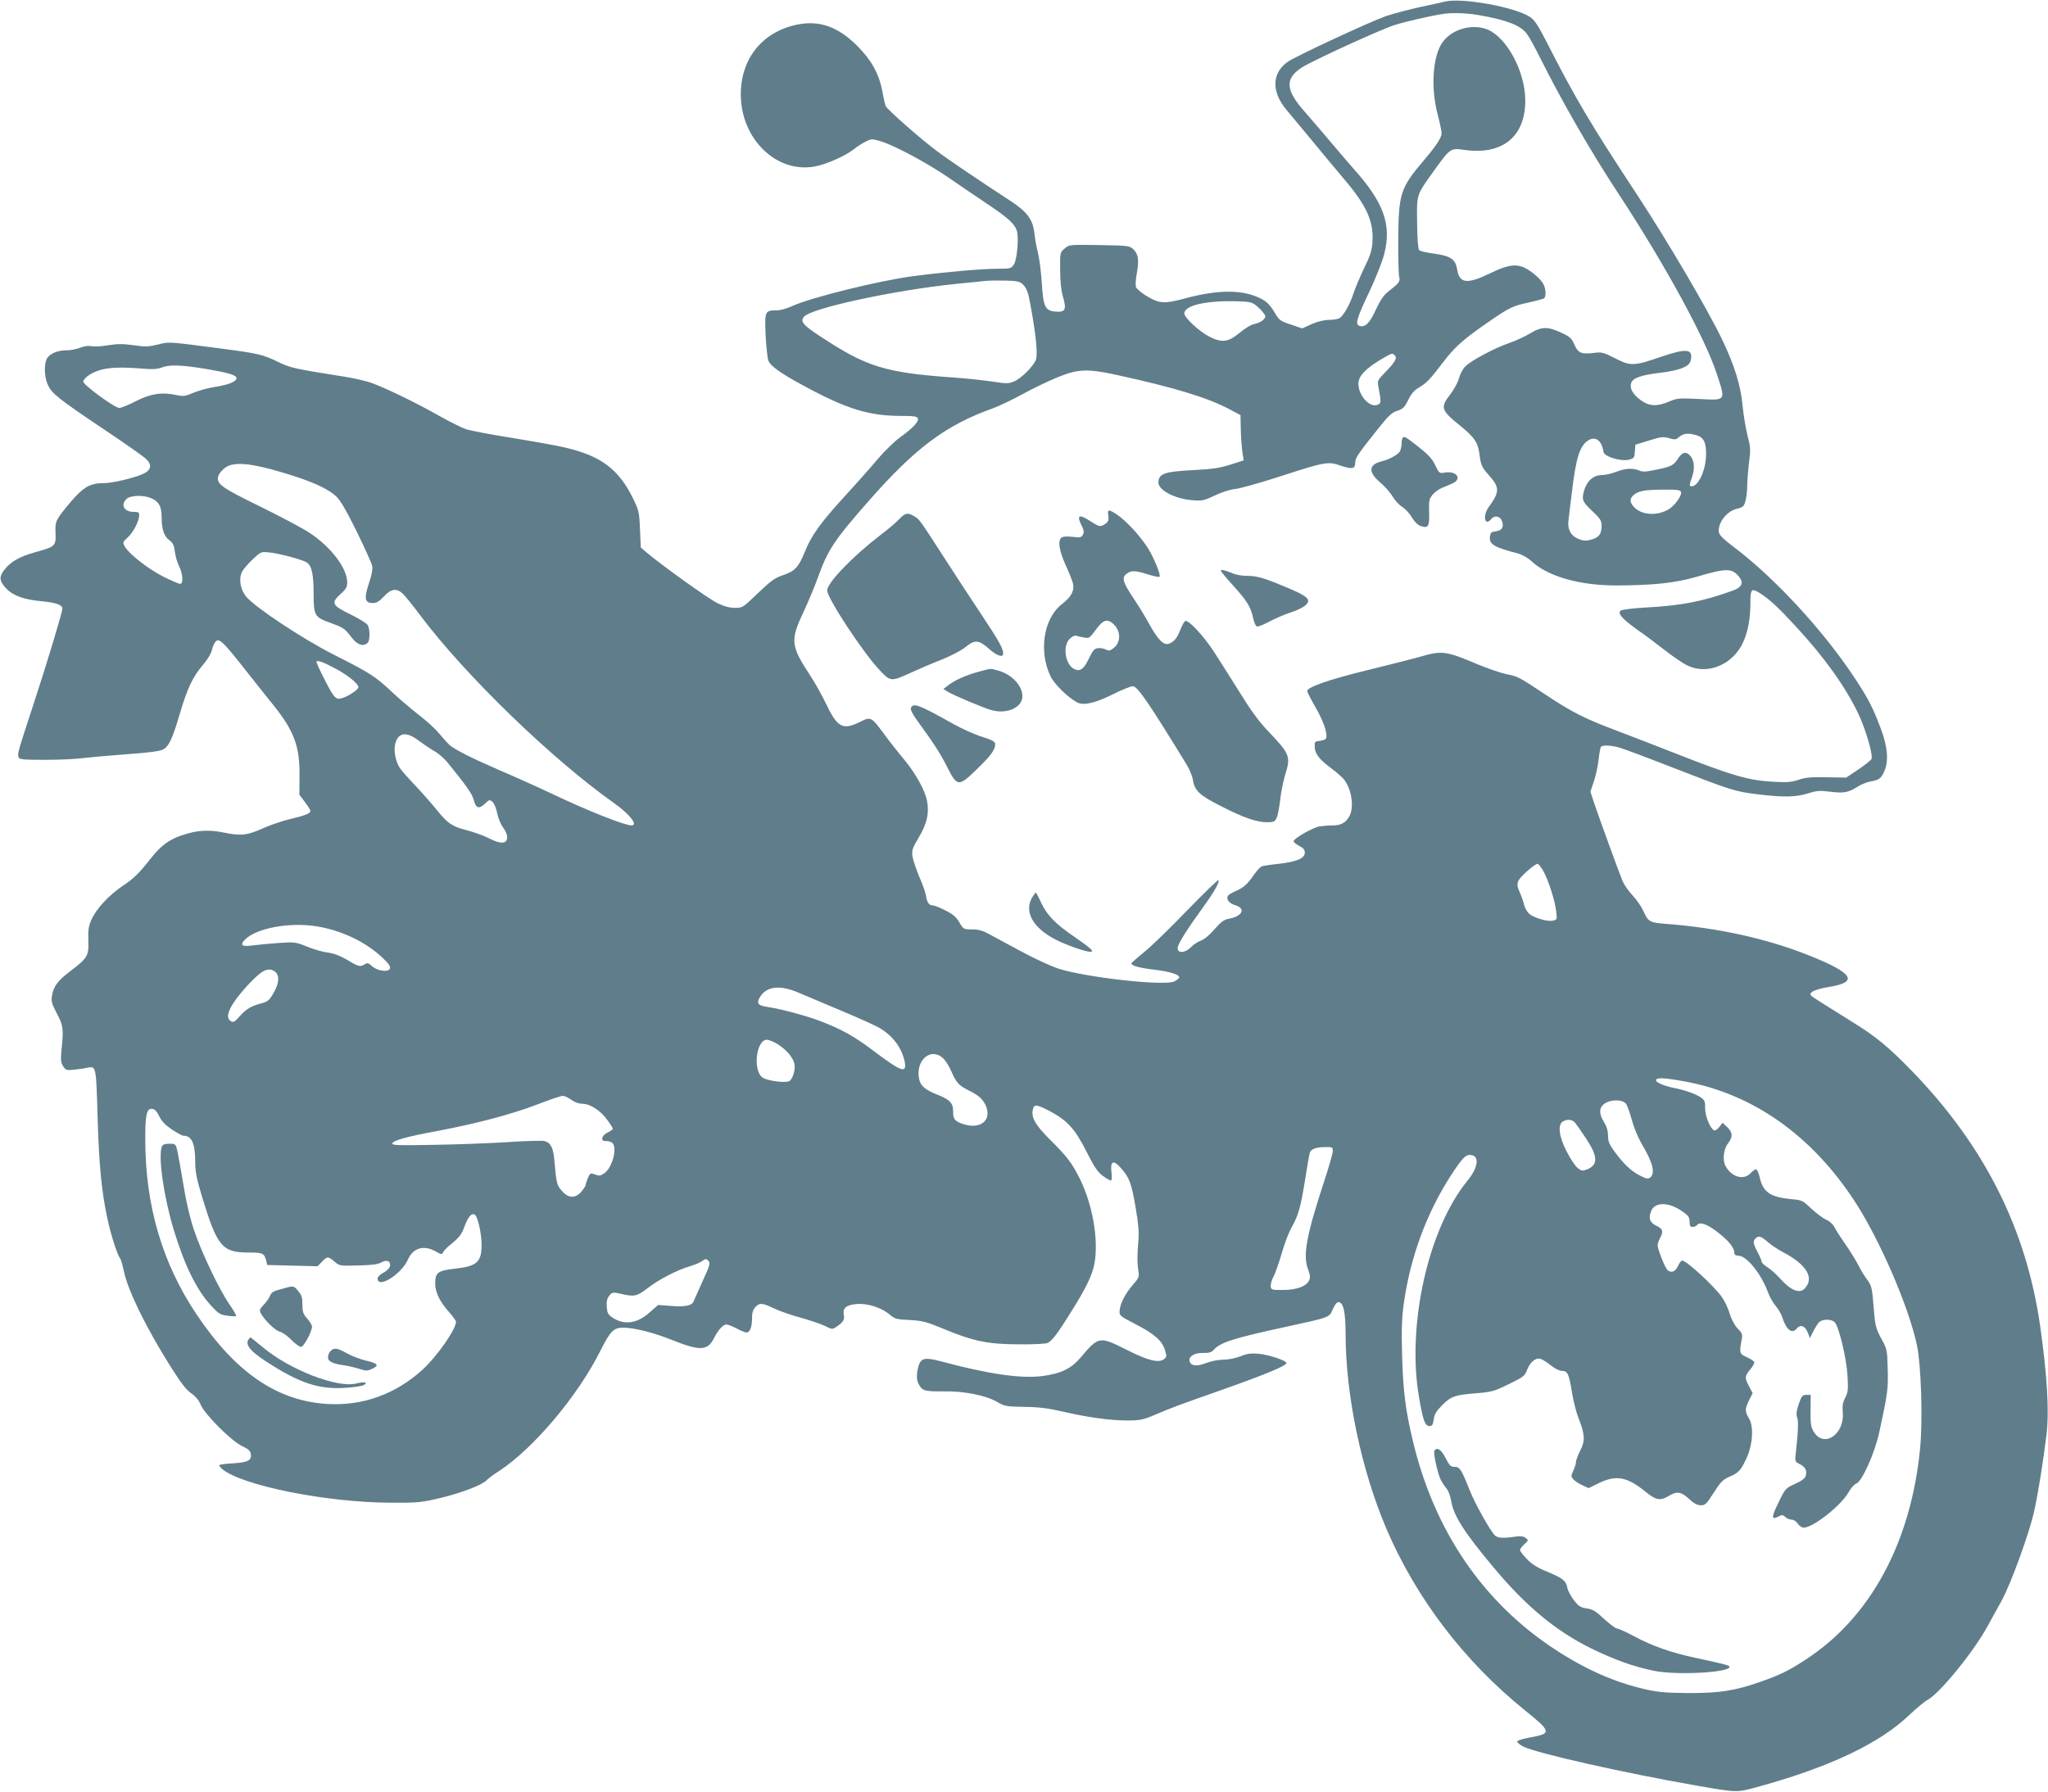 <?xml version="1.0" standalone="no"?>
<!DOCTYPE svg PUBLIC "-//W3C//DTD SVG 20010904//EN"
 "http://www.w3.org/TR/2001/REC-SVG-20010904/DTD/svg10.dtd">
<svg version="1.0" xmlns="http://www.w3.org/2000/svg"
 width="1280pt" height="1120pt" viewBox="0 0 1280 1120"
 preserveAspectRatio="xMidYMid meet">
<g transform="translate(0,1120) scale(0.1,-0.1)"
fill="#607d8b" stroke="none">
<path d="M9030 11190 c-19 -5 -91 -21 -159 -35 -67 -15 -162 -40 -210 -56
-101 -36 -560 -249 -612 -285 -100 -69 -104 -186 -10 -299 25 -30 101 -121
168 -202 67 -82 156 -188 198 -238 137 -162 180 -258 173 -384 -3 -55 -12 -85
-52 -167 -26 -54 -56 -125 -66 -156 -22 -70 -64 -144 -90 -158 -10 -5 -40 -10
-66 -10 -29 0 -69 -10 -106 -26 l-59 -27 -71 24 c-66 22 -74 28 -100 73 -36
60 -59 80 -123 105 -107 41 -254 36 -440 -15 -126 -34 -159 -32 -235 13 -34
21 -66 47 -70 58 -4 11 -2 50 5 86 15 83 10 121 -22 151 -24 22 -32 23 -213
26 -187 3 -188 3 -216 -22 -29 -24 -29 -25 -28 -133 0 -73 6 -128 18 -170 23
-78 14 -96 -47 -91 -65 5 -77 30 -86 184 -5 71 -16 156 -25 189 -8 33 -18 85
-21 116 -9 86 -45 135 -151 204 -195 127 -393 261 -460 312 -101 75 -311 260
-319 281 -3 9 -13 50 -20 90 -21 110 -67 194 -155 283 -121 122 -238 164 -379
135 -216 -45 -351 -212 -351 -436 0 -277 221 -494 461 -451 71 12 193 66 248
110 20 16 53 37 74 47 35 17 39 17 94 0 86 -26 293 -138 418 -224 61 -42 169
-116 241 -164 133 -88 179 -130 190 -174 12 -47 0 -179 -19 -207 -17 -26 -21
-27 -105 -27 -90 0 -322 -20 -522 -46 -215 -28 -643 -134 -760 -188 -30 -14
-72 -26 -93 -26 -77 0 -78 -4 -72 -153 4 -73 11 -144 17 -160 13 -35 74 -79
213 -154 275 -150 414 -193 618 -193 79 0 99 -3 104 -16 7 -19 -33 -62 -113
-119 -33 -24 -94 -83 -135 -131 -40 -48 -131 -151 -202 -228 -157 -172 -215
-251 -257 -356 -39 -96 -62 -121 -137 -146 -48 -15 -75 -35 -155 -111 -94 -91
-97 -93 -145 -93 -32 0 -67 9 -108 29 -55 26 -343 233 -440 314 l-40 34 -5
115 c-5 110 -7 118 -48 201 -75 151 -171 234 -332 285 -81 26 -156 41 -435 87
-121 19 -242 43 -270 51 -27 9 -104 47 -171 85 -144 82 -345 179 -430 208 -33
11 -105 27 -160 36 -323 51 -338 55 -419 94 -90 44 -124 52 -345 81 -350 46
-332 44 -404 26 -58 -14 -78 -15 -151 -4 -67 9 -100 9 -157 0 -40 -7 -88 -10
-105 -6 -21 4 -47 0 -73 -10 -22 -9 -61 -16 -86 -16 -57 0 -108 -23 -123 -56
-17 -37 -13 -114 8 -160 25 -54 63 -85 346 -275 132 -88 253 -173 269 -189 38
-37 31 -70 -21 -93 -57 -26 -191 -57 -241 -57 -79 0 -118 -18 -182 -86 -32
-35 -73 -85 -92 -111 -30 -44 -33 -53 -31 -115 3 -82 0 -85 -130 -121 -98 -28
-152 -59 -192 -112 -33 -43 -29 -71 19 -119 42 -42 111 -65 219 -75 86 -8 127
-23 127 -45 0 -23 -98 -347 -183 -606 -96 -292 -99 -303 -91 -324 5 -14 30
-16 168 -16 88 0 195 5 236 11 41 5 164 16 272 24 132 9 206 19 226 29 37 19
60 67 106 225 47 159 82 232 144 304 32 38 52 72 58 99 5 22 17 46 27 52 22
13 48 -13 198 -204 54 -69 125 -157 157 -197 131 -163 167 -261 164 -449 l-1
-112 34 -45 c19 -25 35 -50 35 -56 0 -16 -32 -29 -126 -51 -49 -12 -124 -37
-168 -57 -100 -45 -140 -50 -246 -28 -96 20 -171 15 -264 -17 -78 -26 -130
-64 -190 -140 -79 -100 -106 -127 -182 -178 -86 -59 -159 -138 -191 -206 -19
-42 -23 -65 -21 -132 4 -97 -5 -111 -111 -192 -81 -61 -107 -97 -116 -155 -6
-34 -1 -51 30 -110 40 -75 43 -96 30 -222 -7 -71 -5 -86 10 -109 16 -25 21
-26 69 -21 28 3 65 8 81 12 56 11 56 13 65 -311 9 -302 25 -463 61 -631 21
-99 62 -228 79 -248 5 -6 16 -43 24 -81 26 -123 137 -350 289 -592 67 -106
100 -150 132 -172 28 -19 48 -44 59 -71 24 -59 191 -227 259 -259 40 -19 53
-31 55 -51 5 -39 -19 -51 -113 -57 -47 -2 -85 -8 -85 -12 0 -4 8 -14 17 -22
117 -103 653 -211 1053 -212 175 -1 192 1 319 31 131 32 259 82 283 110 6 8
41 34 77 57 215 140 494 471 635 755 62 122 81 141 143 141 68 0 193 -32 309
-79 167 -67 217 -65 255 11 27 54 58 88 79 88 9 0 38 -11 64 -25 26 -14 53
-25 61 -25 22 0 35 33 35 87 0 36 6 55 20 71 27 29 43 28 119 -8 35 -17 111
-43 170 -59 58 -16 125 -39 149 -51 39 -20 44 -21 66 -7 44 29 56 47 50 75 -9
45 15 65 82 70 70 5 157 -24 207 -68 29 -25 41 -28 122 -32 79 -4 104 -11 202
-51 194 -81 281 -100 476 -101 98 -1 175 3 186 9 29 16 62 60 146 195 94 150
131 227 145 299 28 147 -11 373 -93 536 -46 92 -80 138 -182 238 -96 96 -122
142 -109 194 8 31 24 29 105 -13 109 -58 157 -110 229 -252 49 -98 71 -130
103 -153 22 -16 44 -29 50 -29 6 0 7 20 4 49 -9 72 10 83 56 32 55 -61 68 -94
94 -246 18 -105 23 -158 18 -210 -8 -89 -8 -140 0 -190 6 -37 3 -44 -33 -85
-48 -55 -81 -118 -84 -162 -3 -32 -1 -34 97 -85 118 -60 169 -105 186 -163 12
-39 11 -44 -7 -57 -33 -25 -99 -8 -229 57 -174 88 -178 87 -289 -44 -61 -72
-122 -102 -239 -118 -134 -18 -340 12 -637 92 -97 26 -124 21 -139 -29 -14
-49 -14 -87 1 -114 22 -42 38 -46 153 -45 129 3 268 -25 341 -68 42 -25 55
-27 167 -29 92 -1 150 -9 237 -29 155 -36 296 -56 405 -56 81 0 99 4 175 36
105 45 126 53 430 160 259 92 390 146 390 163 0 16 -109 52 -174 58 -48 4 -72
1 -114 -16 -31 -12 -75 -21 -107 -21 -31 0 -76 -9 -107 -21 -56 -22 -92 -19
-102 8 -12 30 27 57 82 55 39 -1 54 4 68 20 43 47 123 72 449 143 280 61 273
58 295 111 11 26 26 44 35 44 31 0 45 -62 45 -199 0 -380 97 -844 252 -1211
186 -438 488 -835 870 -1143 163 -131 166 -144 39 -167 -47 -8 -86 -20 -88
-26 -2 -7 16 -22 41 -34 89 -42 620 -162 1071 -241 270 -47 255 -47 407 -5
437 121 745 268 928 442 48 45 100 89 117 97 74 39 286 298 373 457 29 52 70
127 91 165 57 104 173 423 202 555 26 119 57 312 78 485 17 146 4 368 -41 682
-87 600 -346 1117 -795 1582 -154 159 -232 223 -392 321 -65 41 -149 93 -188
118 -69 44 -69 44 -48 62 13 10 58 23 103 30 190 30 154 87 -128 199 -261 104
-570 172 -895 196 -98 8 -106 13 -137 82 -11 25 -41 68 -66 95 -25 27 -52 65
-61 86 -22 51 -149 401 -179 490 l-24 73 21 62 c12 34 25 95 30 135 4 40 11
77 14 82 9 14 64 12 121 -5 27 -8 166 -60 309 -116 388 -151 406 -156 545
-174 166 -20 242 -19 319 5 54 17 75 19 136 11 88 -11 117 -6 173 30 24 15 62
31 85 34 51 9 64 18 84 64 28 64 21 153 -22 266 -52 139 -83 197 -179 340
-192 285 -481 597 -726 785 -104 79 -114 92 -106 132 10 53 58 104 110 117 40
10 46 15 55 49 6 20 11 61 11 90 0 29 5 95 11 147 11 85 10 100 -9 172 -11 43
-25 128 -31 188 -11 124 -51 252 -126 409 -93 194 -345 622 -536 913 -286 434
-389 608 -568 961 -50 97 -71 128 -100 147 -96 62 -426 121 -531 95z m216 -85
c173 -31 257 -63 297 -117 14 -18 50 -84 81 -146 141 -282 318 -589 494 -857
288 -439 537 -895 612 -1122 56 -172 61 -166 -114 -157 -123 6 -134 5 -186
-17 -73 -31 -121 -29 -172 7 -51 37 -73 73 -64 107 8 33 61 53 186 67 115 14
177 38 186 73 19 76 -21 82 -180 28 -174 -60 -194 -61 -291 -11 -73 37 -84 40
-132 34 -79 -10 -101 -1 -123 52 -17 39 -28 49 -82 74 -84 40 -125 39 -196 -5
-32 -19 -90 -46 -131 -60 -88 -30 -236 -108 -273 -146 -15 -14 -32 -47 -39
-72 -6 -26 -31 -71 -56 -104 -63 -81 -57 -98 70 -200 79 -64 104 -100 112
-163 11 -79 14 -89 60 -140 69 -78 69 -104 0 -199 -40 -55 -26 -125 15 -76 21
26 57 19 68 -14 13 -37 -2 -59 -43 -63 -25 -3 -30 -8 -33 -34 -5 -47 27 -66
176 -104 26 -7 61 -27 87 -51 101 -93 299 -149 527 -149 235 1 370 16 501 54
190 56 224 56 270 -5 26 -35 11 -62 -45 -82 -190 -68 -319 -93 -546 -105 -82
-5 -147 -13 -154 -20 -18 -18 11 -51 103 -117 46 -32 125 -91 176 -131 50 -39
113 -82 139 -94 126 -62 286 5 349 146 30 66 45 148 45 246 0 86 7 93 58 61
61 -39 110 -84 225 -208 182 -197 311 -378 393 -550 44 -93 91 -253 81 -279
-3 -8 -40 -38 -82 -66 l-76 -51 -122 2 c-96 2 -134 -1 -176 -16 -45 -15 -73
-17 -160 -12 -155 9 -255 38 -601 174 -118 46 -287 112 -375 145 -204 77 -279
115 -446 226 -169 112 -169 112 -245 128 -35 7 -116 35 -181 62 -195 83 -222
86 -359 46 -49 -14 -199 -52 -334 -85 -234 -57 -370 -105 -370 -129 0 -7 25
-55 55 -107 53 -93 78 -175 59 -193 -5 -5 -22 -10 -39 -12 -27 -3 -30 -6 -28
-37 2 -44 26 -76 102 -133 34 -25 71 -58 82 -72 46 -59 63 -170 34 -226 -22
-42 -53 -60 -105 -60 -25 0 -62 -3 -83 -6 -43 -8 -162 -76 -162 -93 0 -6 16
-19 35 -29 26 -13 35 -23 35 -42 0 -36 -50 -57 -162 -70 -50 -5 -99 -13 -108
-16 -8 -4 -29 -26 -46 -50 -41 -60 -66 -83 -115 -104 -23 -10 -45 -23 -49 -29
-13 -22 6 -48 45 -60 69 -20 45 -70 -42 -85 -28 -5 -48 -20 -88 -66 -30 -35
-64 -63 -84 -70 -18 -6 -46 -24 -61 -40 -37 -38 -85 -42 -85 -7 0 24 58 116
164 262 64 88 101 154 91 163 -3 3 -91 -82 -196 -190 -104 -108 -224 -225
-267 -259 -42 -34 -78 -66 -80 -70 -6 -15 48 -30 143 -41 93 -11 155 -30 155
-47 0 -6 -14 -18 -30 -26 -60 -31 -559 25 -729 81 -44 15 -147 62 -228 106
-82 44 -172 93 -202 109 -40 22 -67 29 -106 29 -52 0 -54 1 -79 44 -20 34 -40
51 -88 75 -33 17 -69 31 -78 31 -24 0 -36 18 -43 62 -3 20 -22 73 -42 118 -19
46 -38 102 -42 126 -5 38 -1 51 40 120 49 82 65 148 52 222 -11 66 -68 171
-141 260 -38 45 -96 119 -129 164 -80 108 -82 109 -150 75 -110 -54 -142 -35
-216 121 -23 48 -65 123 -94 167 -124 189 -127 222 -42 401 30 66 70 160 87
209 65 180 103 237 320 484 291 331 481 473 774 578 39 14 123 54 187 89 63
35 162 82 220 106 128 52 186 54 369 14 366 -80 572 -143 711 -218 l62 -33 2
-90 c1 -49 6 -113 10 -142 l8 -51 -84 -27 c-67 -21 -114 -28 -234 -34 -177 -9
-214 -22 -215 -77 0 -48 101 -102 210 -111 64 -5 74 -3 142 29 42 21 96 38
128 41 30 3 154 38 275 77 286 93 306 97 384 69 71 -24 91 -20 91 17 0 30 14
52 133 201 74 94 95 114 130 125 36 12 46 22 68 67 17 36 37 60 62 75 55 33
73 52 153 157 75 100 132 150 294 261 124 86 146 96 245 117 45 10 88 22 94
25 17 11 13 68 -7 97 -21 32 -67 71 -109 93 -56 28 -110 21 -212 -29 -152 -74
-200 -69 -214 22 -10 62 -41 83 -141 97 -47 6 -90 16 -96 22 -7 7 -12 71 -13
170 -2 183 -7 169 104 325 104 144 104 144 191 132 239 -34 382 83 381 311 -1
178 -114 390 -235 441 -105 43 -245 -4 -295 -100 -51 -96 -58 -276 -18 -429
14 -53 25 -107 25 -119 0 -28 -36 -82 -114 -173 -144 -170 -155 -205 -157
-493 -1 -113 2 -218 6 -233 7 -28 0 -38 -70 -92 -26 -20 -48 -52 -76 -112 -39
-86 -68 -114 -105 -100 -25 10 -14 48 67 218 39 83 80 187 91 232 46 182 -3
320 -192 531 -34 39 -104 120 -155 181 -52 61 -119 140 -150 175 -122 137
-126 208 -17 278 72 45 487 235 577 264 69 22 225 58 305 70 57 9 143 6 226
-8z m-2852 -1684 c16 -15 29 -43 36 -75 39 -193 57 -346 46 -390 -9 -37 -92
-122 -137 -140 -36 -15 -49 -15 -132 -2 -51 8 -162 20 -247 26 -427 30 -543
66 -830 255 -113 74 -131 96 -104 126 48 54 573 166 947 204 84 8 168 17 187
19 19 2 74 3 122 2 76 -2 91 -5 112 -25z m1452 -127 c15 -11 37 -32 48 -47 19
-25 19 -27 2 -46 -9 -10 -34 -22 -54 -26 -22 -4 -59 -26 -95 -56 -70 -58 -109
-63 -186 -25 -69 36 -163 123 -159 150 7 47 131 76 315 73 85 -2 106 -5 129
-23z m872 -316 c16 -16 1 -42 -60 -105 -46 -46 -50 -54 -44 -85 19 -104 19
-106 -1 -117 -49 -25 -123 54 -123 131 0 46 44 93 141 151 71 42 71 41 87 25z
m-7433 -84 c133 -22 190 -38 193 -56 4 -22 -49 -44 -136 -57 -41 -6 -100 -23
-132 -36 -54 -23 -64 -24 -111 -14 -88 19 -159 8 -250 -39 -44 -23 -91 -42
-104 -42 -28 0 -225 144 -225 165 0 7 13 23 29 35 69 49 158 61 336 46 71 -6
98 -4 130 8 45 17 120 15 270 -10z m9316 -414 c47 -13 64 -47 62 -124 -2 -96
-48 -196 -90 -196 -16 0 -16 5 3 60 18 51 13 103 -12 131 -26 29 -51 23 -78
-20 -27 -42 -44 -50 -154 -71 -48 -10 -69 -10 -88 -1 -37 16 -87 14 -144 -9
-28 -11 -69 -20 -91 -20 -51 0 -92 -38 -109 -99 -15 -56 -10 -68 55 -129 47
-44 55 -58 55 -88 0 -48 -14 -70 -51 -83 -43 -15 -65 -14 -104 5 -40 19 -59
60 -52 111 2 21 12 99 21 173 25 214 49 292 101 326 46 30 86 1 97 -71 4 -29
107 -61 157 -49 34 8 36 12 39 51 l3 43 85 26 c76 24 90 25 126 15 33 -10 43
-10 56 2 32 28 59 32 113 17z m-8831 -235 c180 -54 280 -99 333 -150 26 -25
65 -93 127 -219 49 -100 92 -196 96 -213 4 -21 -2 -57 -21 -112 -31 -93 -25
-121 26 -121 22 0 40 11 68 41 45 49 79 54 118 18 14 -13 63 -73 108 -134 283
-377 822 -899 1216 -1178 94 -66 149 -137 106 -137 -44 0 -282 95 -502 200
-82 39 -229 105 -325 146 -162 70 -274 126 -310 156 -8 7 -37 39 -64 71 -26
32 -85 85 -130 119 -44 34 -119 98 -166 142 -104 98 -139 120 -365 234 -195
99 -494 297 -548 364 -36 45 -46 111 -24 154 8 16 38 51 67 78 49 46 53 48 98
43 62 -5 211 -45 239 -63 31 -20 43 -73 43 -194 0 -136 7 -148 95 -180 91 -33
97 -36 140 -92 37 -50 76 -63 103 -36 16 16 15 90 -2 113 -8 11 -56 40 -107
65 -114 55 -122 71 -60 127 34 30 41 43 41 72 0 89 -102 223 -238 312 -40 26
-178 100 -307 163 -251 123 -277 143 -259 194 5 14 25 37 44 50 53 37 160 27
360 -33z m8736 -120 c8 -21 -38 -86 -77 -109 -71 -42 -165 -37 -213 11 -31 31
-33 54 -7 77 30 27 68 34 184 35 88 1 109 -2 113 -14z m-9562 -39 c48 -20 66
-51 66 -116 0 -77 15 -123 48 -147 23 -17 30 -32 35 -72 3 -27 15 -68 26 -90
24 -47 28 -111 7 -111 -8 0 -54 20 -103 44 -94 47 -217 143 -243 189 -14 26
-14 28 18 57 35 32 71 101 72 138 0 19 -5 22 -34 22 -60 0 -84 42 -46 80 24
24 103 27 154 6z m1148 -1063 c74 -38 148 -97 148 -118 0 -21 -95 -77 -125
-73 -22 3 -35 20 -84 115 -32 62 -56 115 -53 118 8 8 40 -3 114 -42z m522
-451 c28 -21 72 -51 98 -66 26 -14 63 -46 82 -69 120 -147 155 -197 166 -235
14 -55 33 -62 70 -27 28 27 31 28 49 11 10 -9 23 -41 29 -72 6 -30 23 -70 37
-88 14 -18 25 -45 25 -59 0 -43 -39 -46 -113 -8 -35 18 -97 40 -140 51 -91 23
-119 42 -189 129 -29 36 -89 104 -133 151 -45 47 -89 97 -98 112 -26 42 -38
109 -26 151 19 68 69 75 143 19z m7030 -814 c32 -55 74 -186 82 -254 6 -51 6
-53 -19 -59 -35 -9 -128 19 -154 47 -12 13 -24 37 -28 53 -3 17 -15 50 -26 75
-16 36 -18 51 -10 72 9 25 103 108 121 108 5 0 20 -19 34 -42z m-7664 -349
c153 -25 302 -95 407 -193 43 -40 55 -57 50 -71 -10 -25 -80 -15 -113 16 -21
20 -28 21 -44 11 -29 -18 -38 -16 -109 27 -45 26 -84 41 -121 46 -30 3 -89 20
-130 37 -72 29 -79 30 -179 23 -57 -4 -129 -11 -160 -15 -68 -10 -83 1 -52 34
69 73 279 113 451 85z m-258 -286 c26 -24 22 -71 -12 -130 -25 -44 -36 -54
-72 -64 -67 -17 -100 -37 -140 -82 -31 -36 -40 -40 -55 -31 -32 20 -20 67 35
141 53 71 132 152 167 171 29 16 56 14 77 -5z m3265 -127 c32 -13 150 -63 263
-111 113 -47 223 -97 245 -110 86 -50 144 -129 160 -216 13 -72 -24 -58 -200
75 -112 85 -192 130 -321 180 -92 36 -254 79 -336 91 -63 9 -72 23 -47 64 40
65 124 75 236 27z m-126 -324 c55 -35 95 -82 104 -122 8 -36 -10 -97 -33 -109
-25 -12 -135 2 -165 22 -63 41 -42 237 26 237 13 0 43 -13 68 -28z m1033 -87
c15 -14 39 -51 52 -83 32 -72 47 -88 109 -119 61 -31 82 -49 102 -86 46 -90
-18 -156 -123 -128 -62 17 -78 33 -77 77 2 56 -17 78 -94 109 -82 32 -111 57
-119 102 -22 116 74 198 150 128z m4633 -145 c426 -77 795 -336 1065 -750 156
-239 338 -659 389 -900 26 -125 37 -463 20 -640 -56 -591 -311 -1063 -716
-1325 -106 -70 -161 -96 -283 -139 -161 -56 -252 -70 -447 -70 -139 1 -188 5
-270 23 -192 44 -371 122 -565 249 -449 293 -755 740 -889 1302 -47 194 -62
318 -68 540 -4 160 -2 231 11 324 41 287 141 560 293 796 69 106 91 130 119
130 63 0 56 -75 -15 -162 -244 -298 -379 -899 -303 -1348 26 -152 38 -185 67
-185 16 0 21 9 26 42 4 31 16 52 50 86 57 58 80 66 213 77 101 8 115 13 206
57 92 45 100 51 115 91 19 48 54 77 84 67 10 -3 39 -21 63 -40 25 -20 54 -35
70 -35 36 0 44 -18 63 -136 9 -55 28 -128 42 -163 39 -97 41 -140 9 -200 -14
-28 -26 -60 -26 -70 0 -11 -8 -36 -17 -55 -15 -33 -15 -37 1 -54 9 -11 34 -27
56 -37 l39 -18 65 32 c108 52 175 39 290 -54 66 -54 93 -59 147 -26 50 30 76
26 125 -19 31 -29 52 -40 74 -40 28 0 36 8 81 79 43 67 58 82 98 99 58 25 73
42 107 117 39 84 46 199 15 248 -26 43 -26 59 1 114 l22 44 -22 42 c-29 54
-28 65 7 106 16 19 27 39 25 46 -3 7 -24 21 -47 31 -45 20 -47 27 -32 107 7
34 5 42 -24 71 -19 20 -39 56 -50 93 -10 34 -32 80 -49 104 -47 68 -222 229
-249 229 -5 0 -17 -16 -26 -35 -16 -34 -38 -44 -63 -27 -15 9 -64 132 -64 158
1 10 7 30 15 44 23 41 18 58 -22 77 -42 20 -52 47 -33 93 23 57 110 56 192 -1
42 -29 48 -38 48 -71 0 -21 5 -28 19 -28 11 0 23 5 26 10 16 25 65 9 134 -46
68 -53 101 -95 101 -129 0 -9 9 -15 25 -15 51 0 142 -112 185 -229 10 -28 32
-67 48 -85 17 -19 35 -52 42 -73 25 -78 60 -104 90 -68 22 27 50 18 67 -22
l15 -38 20 40 c11 22 27 48 36 58 18 20 71 23 96 4 27 -20 76 -221 83 -339 5
-84 3 -102 -14 -135 -16 -30 -19 -51 -16 -90 14 -140 -119 -229 -182 -122 -17
28 -20 51 -19 132 l1 97 -28 0 c-24 0 -29 -6 -47 -58 -14 -42 -17 -64 -10 -82
9 -23 7 -88 -8 -221 -6 -55 -5 -57 21 -70 37 -18 49 -40 42 -71 -5 -20 -22
-33 -67 -54 -60 -27 -62 -29 -105 -118 -45 -92 -45 -110 1 -86 20 11 27 11 42
-3 10 -10 28 -17 40 -17 12 0 29 -11 38 -25 9 -14 26 -25 38 -25 60 2 233 138
280 222 15 26 36 50 47 53 36 12 117 192 145 324 52 239 56 271 52 395 -3 117
-4 123 -39 186 -28 50 -38 82 -43 135 -3 39 -9 99 -12 135 -5 50 -13 73 -34
100 -15 19 -40 60 -55 90 -15 30 -51 88 -80 130 -29 41 -60 90 -69 107 -10 20
-31 39 -52 48 -19 8 -60 39 -92 68 -56 53 -59 55 -131 61 -127 13 -172 44
-192 133 -7 29 -17 53 -24 53 -6 0 -22 -11 -35 -25 -43 -46 -120 -22 -156 47
-19 37 -12 105 16 140 32 41 30 70 -7 104 l-27 25 -21 -27 c-13 -16 -27 -24
-33 -20 -26 16 -55 91 -55 139 1 40 -3 50 -26 66 -28 20 -94 44 -151 56 -71
13 -130 37 -130 51 0 19 44 18 177 -6z m-6957 -115 c21 -15 47 -25 69 -25 48
0 113 -41 155 -99 20 -27 36 -53 36 -57 0 -5 -15 -16 -33 -24 -37 -17 -46 -56
-12 -53 10 1 27 -3 37 -8 41 -22 8 -159 -47 -195 -22 -15 -32 -16 -57 -6 -28
10 -30 9 -44 -23 -8 -19 -14 -39 -14 -44 0 -5 -12 -23 -26 -40 -37 -44 -82
-43 -122 4 -32 35 -35 50 -47 190 -7 80 -23 112 -63 122 -15 3 -119 1 -232 -7
-113 -7 -321 -15 -464 -17 -214 -4 -258 -3 -254 9 6 19 88 42 283 78 248 47
458 103 619 164 77 30 150 55 162 55 11 1 35 -10 54 -24z m6594 -27 c8 -13 24
-59 36 -103 12 -44 39 -109 60 -145 70 -117 87 -183 54 -211 -14 -11 -24 -9
-70 15 -53 28 -100 73 -161 158 -25 35 -33 55 -33 89 0 29 -8 57 -25 84 -32
53 -32 88 1 114 39 30 118 29 138 -1z m-9169 -76 c15 -31 38 -55 79 -83 32
-21 65 -39 73 -39 51 0 73 -48 73 -161 0 -61 8 -105 40 -211 97 -321 127 -358
293 -358 90 0 99 -5 111 -51 l6 -27 157 -4 158 -4 27 28 c32 35 39 35 79 1 31
-27 34 -27 148 -24 83 2 123 7 142 18 34 20 61 11 57 -19 -2 -14 -17 -31 -40
-43 -21 -11 -38 -27 -38 -37 0 -67 150 26 190 119 32 72 98 91 171 51 38 -22
40 -22 50 -4 6 10 20 25 32 35 67 54 82 72 101 126 23 62 47 88 67 68 17 -17
39 -120 39 -185 0 -106 -29 -133 -158 -148 -118 -13 -132 -24 -132 -97 1 -52
28 -109 84 -172 25 -28 46 -57 46 -64 -1 -49 -121 -220 -212 -302 -166 -150
-369 -224 -588 -212 -315 17 -578 196 -822 561 -214 320 -319 677 -320 1089
-1 159 9 200 44 195 16 -2 29 -17 43 -46z m8848 -39 c8 -10 41 -56 71 -102 73
-110 75 -163 6 -191 -28 -11 -34 -11 -58 7 -15 11 -46 57 -69 102 -49 93 -59
171 -25 190 26 16 57 13 75 -6z m-1513 -179 c0 -14 -25 -101 -55 -192 -110
-336 -133 -460 -100 -546 14 -36 15 -52 7 -70 -17 -37 -77 -60 -162 -60 -70
-1 -75 1 -78 21 -2 12 6 40 17 62 12 22 35 88 52 147 17 59 44 130 60 158 44
78 58 128 85 296 13 85 27 163 30 173 8 24 38 36 97 36 44 1 47 -1 47 -25z
m2717 -567 c21 -19 65 -48 99 -66 144 -76 194 -158 136 -223 -33 -39 -88 -17
-158 61 -21 24 -56 55 -76 68 -21 13 -38 29 -38 36 0 7 -11 33 -25 59 -28 53
-30 69 -13 86 19 19 35 14 75 -21z m-6617 -122 c10 -12 3 -34 -38 -122 -27
-60 -52 -116 -56 -126 -9 -29 -53 -38 -141 -31 l-82 6 -51 -45 c-80 -72 -161
-83 -235 -33 -27 18 -32 29 -35 67 -2 33 2 52 16 69 19 23 22 23 71 12 85 -20
102 -16 167 34 69 54 188 116 266 138 30 9 63 23 74 31 24 18 29 18 44 0z"/>
<path d="M8767 8463 c-4 -3 -7 -19 -7 -35 0 -16 -5 -38 -10 -49 -12 -21 -68
-52 -115 -63 -81 -20 -85 -67 -11 -130 30 -25 66 -66 80 -90 14 -24 41 -54 60
-65 19 -12 46 -41 60 -65 16 -27 37 -48 54 -54 49 -17 57 -3 54 86 -2 73 0 82
22 110 14 16 40 35 58 42 18 7 48 20 66 28 62 28 27 79 -46 68 -36 -6 -37 -6
-62 46 -19 40 -43 66 -105 115 -84 65 -87 67 -98 56z"/>
<path d="M6927 7976 c4 -27 1 -36 -18 -50 -32 -22 -37 -21 -99 19 -65 42 -82
34 -52 -26 16 -32 19 -47 10 -62 -9 -17 -17 -19 -65 -13 -36 4 -60 2 -69 -5
-24 -20 -15 -79 26 -171 23 -50 44 -103 47 -119 8 -44 -13 -81 -69 -125 -115
-87 -148 -295 -72 -452 24 -50 108 -132 166 -163 39 -21 111 -5 220 49 57 29
115 52 128 52 29 0 95 -96 336 -489 18 -29 36 -73 40 -98 10 -65 41 -95 172
-161 142 -73 225 -102 290 -102 43 0 50 3 61 27 7 15 17 65 22 112 5 47 19
115 29 150 39 123 34 135 -105 281 -58 61 -109 131 -179 245 -55 88 -128 203
-163 257 -64 97 -154 193 -175 186 -6 -2 -19 -26 -30 -53 -21 -55 -42 -80 -76
-90 -30 -9 -67 29 -117 120 -21 39 -64 110 -96 158 -72 108 -80 134 -49 159
29 23 53 23 135 -3 37 -11 69 -18 72 -15 8 8 -17 76 -56 151 -39 75 -139 189
-207 236 -55 37 -64 37 -57 -5z m36 -681 c44 -45 42 -113 -5 -148 -21 -16 -29
-17 -47 -7 -12 6 -34 10 -49 8 -22 -2 -32 -14 -57 -66 -32 -67 -56 -83 -94
-63 -54 30 -70 143 -26 187 14 14 32 23 40 20 7 -2 29 -8 49 -11 33 -7 36 -4
71 43 50 70 76 78 118 37z"/>
<path d="M5619 7954 c-18 -20 -70 -64 -114 -97 -177 -136 -335 -300 -335 -348
0 -49 228 -395 331 -502 66 -69 69 -69 197 -10 43 20 125 55 184 78 60 24 126
58 151 79 59 48 84 47 147 -9 50 -45 90 -58 90 -31 0 32 -26 78 -134 241 -63
94 -164 249 -226 345 -162 251 -162 252 -195 272 -42 25 -56 23 -96 -18z"/>
<path d="M7630 7633 c0 -5 33 -45 73 -89 90 -99 113 -136 128 -203 6 -29 17
-55 24 -57 7 -3 41 10 76 29 35 19 95 45 132 57 38 12 80 32 94 44 41 36 20
57 -109 111 -147 62 -190 75 -253 75 -29 0 -68 6 -86 14 -55 22 -79 28 -79 19z"/>
<path d="M6114 7000 c-76 -20 -153 -55 -193 -88 l-25 -19 25 -16 c35 -22 226
-103 278 -117 96 -26 191 18 191 87 0 68 -68 139 -155 162 -48 13 -35 14 -121
-9z"/>
<path d="M5693 6774 c-3 -10 10 -38 35 -72 113 -156 150 -214 192 -297 62
-124 72 -125 186 -13 87 84 114 121 114 156 0 16 -17 25 -82 46 -46 14 -128
51 -183 82 -210 118 -248 133 -262 98z"/>
<path d="M6455 5596 c-59 -90 -3 -196 145 -271 64 -33 185 -75 213 -75 30 0 9
19 -96 92 -120 82 -172 135 -209 213 -16 36 -32 65 -34 65 -2 0 -11 -11 -19
-24z"/>
<path d="M8965 2131 c-8 -14 20 -143 40 -183 10 -18 26 -42 36 -54 11 -11 24
-47 29 -78 15 -91 80 -194 266 -416 202 -242 388 -396 609 -505 145 -71 268
-115 393 -140 142 -29 472 -11 472 25 0 9 -40 19 -208 55 -156 33 -273 74
-389 136 -50 27 -99 49 -108 49 -8 0 -44 27 -79 59 -52 49 -72 61 -109 66 -39
6 -51 14 -80 51 -19 25 -38 60 -41 78 -9 45 -28 60 -127 101 -61 25 -96 47
-126 79 -24 25 -43 50 -43 56 0 6 12 22 27 36 27 25 27 26 8 40 -15 11 -32 13
-70 7 -69 -10 -102 -8 -120 7 -27 22 -127 201 -160 285 -51 129 -61 145 -94
145 -24 0 -32 8 -56 55 -26 53 -54 71 -70 46z"/>
<path d="M1012 4033 c-25 -61 11 -313 74 -522 68 -223 142 -374 234 -474 45
-49 56 -56 101 -62 28 -4 52 -5 55 -2 3 2 -16 35 -42 73 -66 96 -176 327 -223
469 -25 76 -49 179 -65 280 -15 88 -31 181 -37 208 -11 46 -12 47 -50 47 -28
0 -42 -5 -47 -17z"/>
<path d="M1756 3141 c-46 -12 -61 -21 -68 -41 -5 -14 -23 -39 -39 -56 -27 -28
-29 -35 -19 -54 23 -43 91 -109 119 -115 15 -3 47 -26 71 -50 24 -25 52 -45
61 -45 18 0 69 96 69 127 0 9 -13 31 -30 50 -25 28 -30 42 -30 88 0 43 -5 59
-26 84 -29 35 -27 35 -108 12z"/>
<path d="M1551 2823 c-17 -32 16 -72 112 -134 207 -135 329 -176 495 -165 51
3 102 11 115 17 32 18 5 23 -48 10 -117 -29 -412 85 -579 224 -43 36 -80 65
-82 65 -1 0 -7 -8 -13 -17z"/>
<path d="M2066 2754 c-9 -8 -16 -26 -16 -39 0 -26 28 -40 100 -50 25 -4 67
-13 94 -22 45 -14 52 -14 84 1 44 21 34 33 -44 51 -32 8 -84 27 -114 44 -63
35 -82 38 -104 15z"/>
</g>
</svg>

